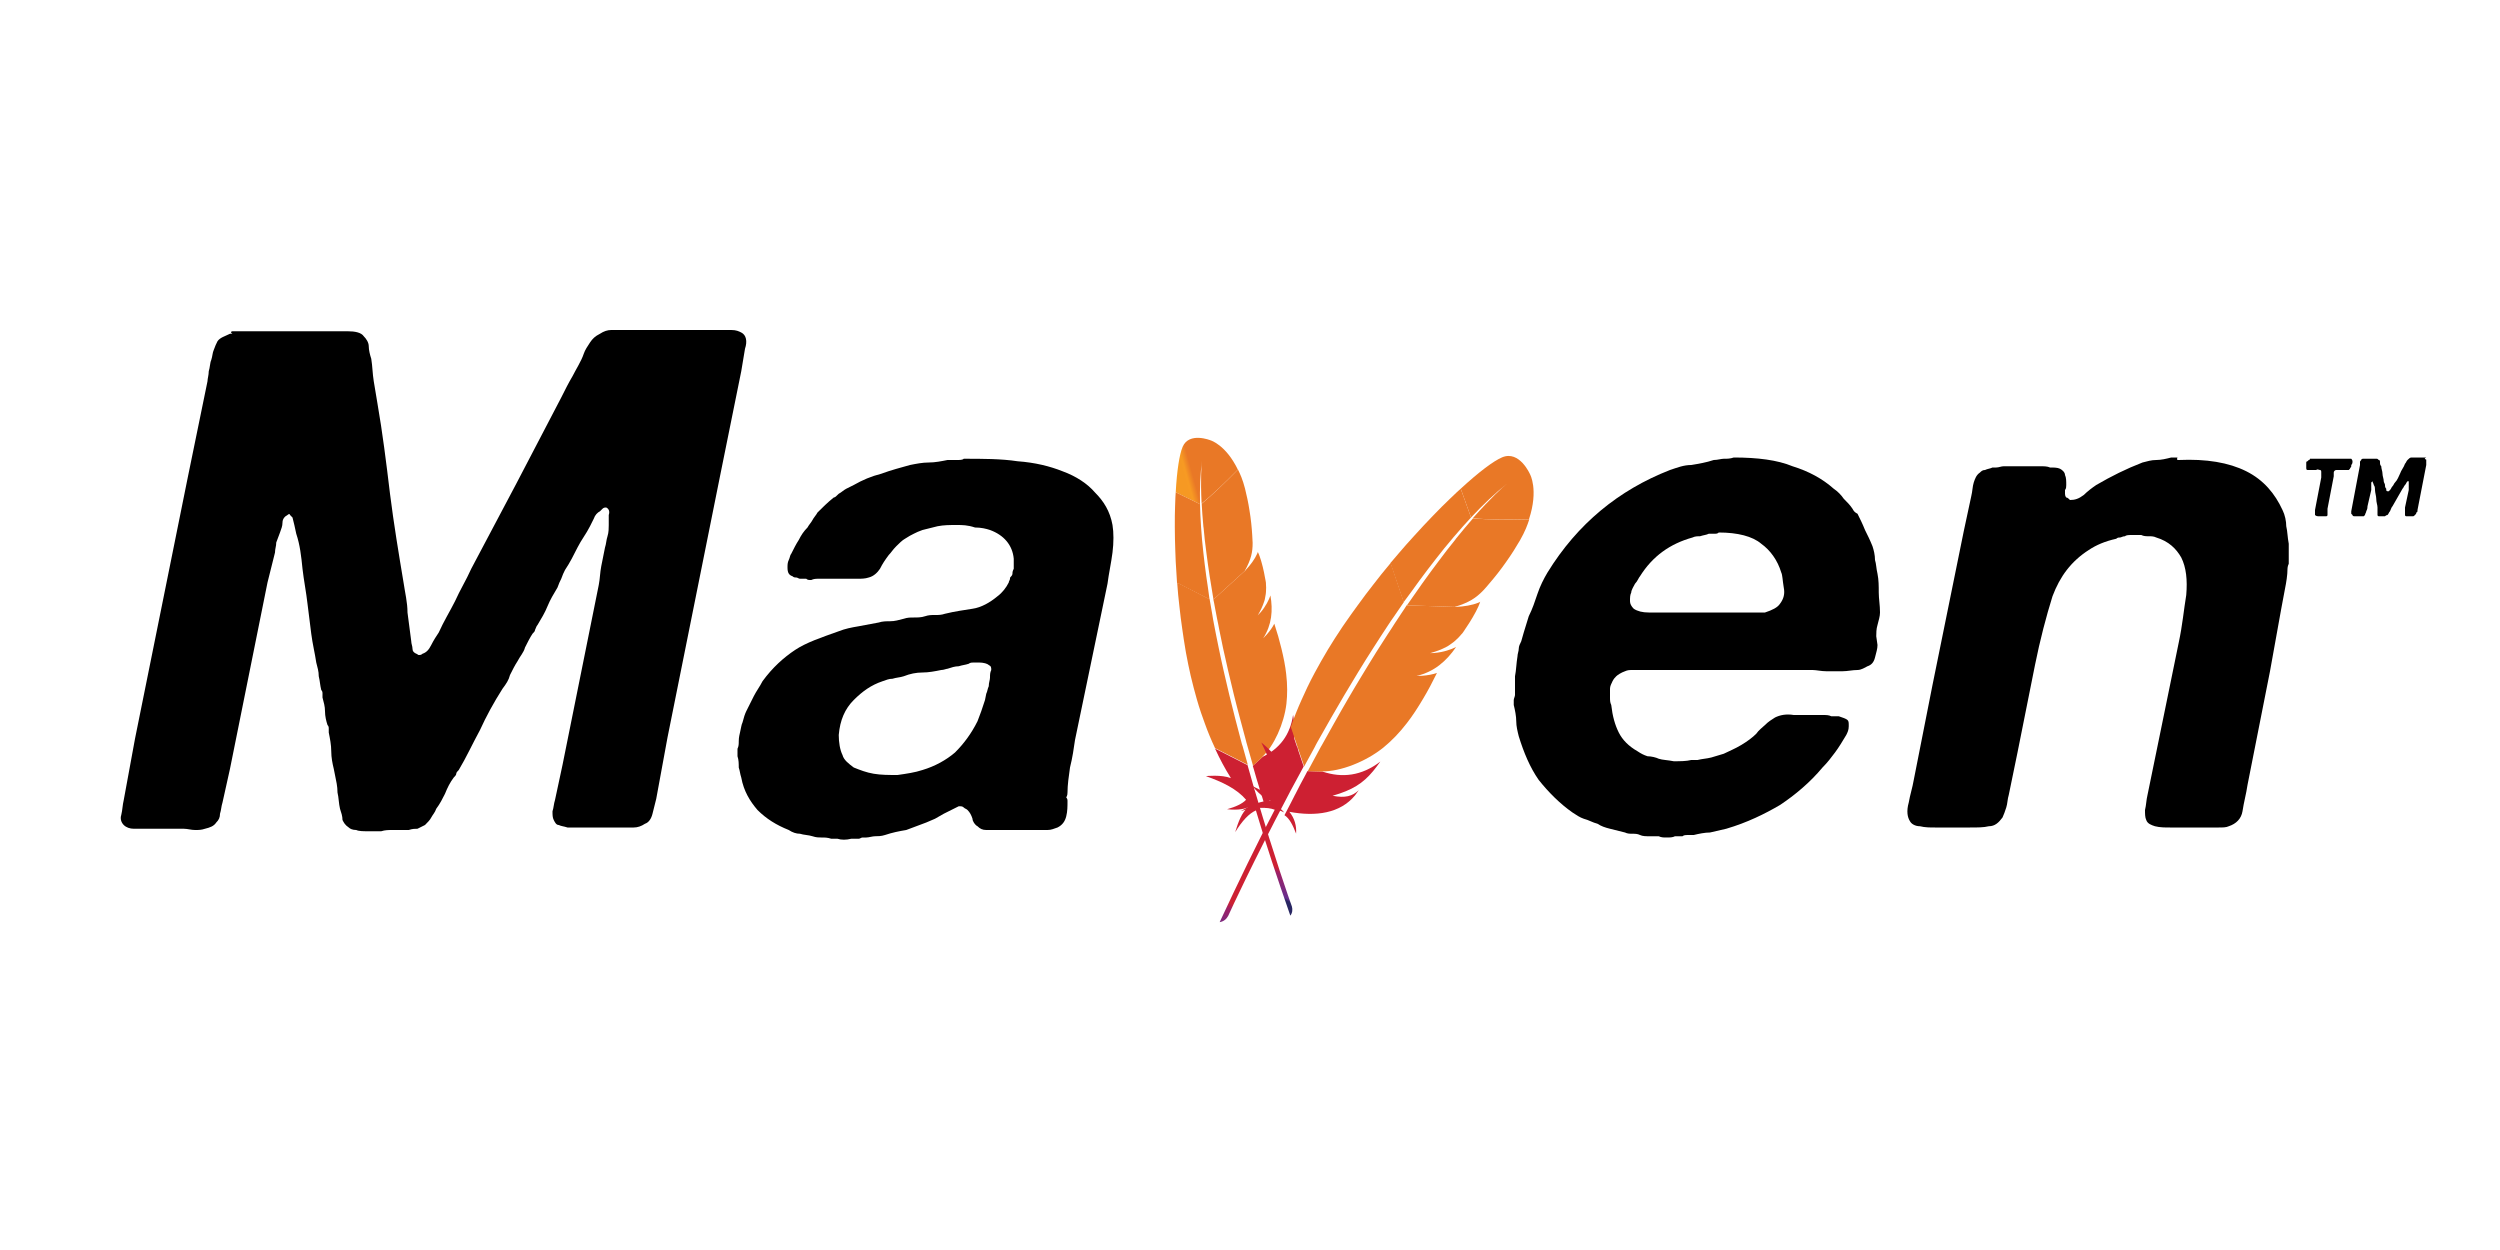 <?xml version="1.0" encoding="utf-8"?>
<!-- Generator: Adobe Illustrator 24.0.0, SVG Export Plug-In . SVG Version: 6.00 Build 0)  -->
<svg version="1.1" id="Layer_1" xmlns="http://www.w3.org/2000/svg" xmlns:xlink="http://www.w3.org/1999/xlink" x="0px" y="0px"
	 viewBox="0 0 200 100" style="enable-background:new 0 0 200 100;" xml:space="preserve">
<style type="text/css">
	.st0{fill:url(#path7258_1_);}
	.st1{fill:none;}
	.st2{fill:#BE202E;}
	.st3{opacity:0.35;fill:#BE202E;enable-background:new    ;}
	.st4{fill:url(#path7286_1_);}
	.st5{fill:url(#path7298_1_);}
	.st6{fill:url(#path7310_1_);}
	.st7{fill:url(#path7322_1_);}
	.st8{fill:url(#path7334_1_);}
	.st9{fill:url(#path7346_1_);}
	.st10{fill:url(#path7362_1_);}
	.st11{fill:url(#path7378_1_);}
	.st12{fill:url(#path7394_1_);}
	.st13{fill:url(#path4710_1_);}
	.st14{fill:url(#path4737_1_);}
	.st15{fill:url(#path4748_1_);}
	.st16{fill:url(#path4759_1_);}
	.st17{fill:url(#path4770_1_);}
	.st18{fill:url(#path4781_1_);}
	.st19{fill:url(#path4792_1_);}
	.st20{fill:url(#path4807_1_);}
	.st21{fill:url(#path4822_1_);}
	.st22{fill:url(#path4837_1_);}
</style>
<g>
	<g id="g8927">
		<g id="g7248" transform="matrix(0.096,-0.07,0.07,0.096,132.737,36.368)">
			
				<linearGradient id="path7258_1_" gradientUnits="userSpaceOnUse" x1="-70186.641" y1="-57387.258" x2="-70144.375" y2="-57436.676" gradientTransform="matrix(0.104 -5.699813e-02 -5.699813e-02 -0.104 3758.124 -10138.467)">
				<stop  offset="0" style="stop-color:#F69923"/>
				<stop  offset="0.312" style="stop-color:#F79A23"/>
				<stop  offset="0.838" style="stop-color:#E97826"/>
			</linearGradient>
			<path id="path7258" class="st0" d="M-256.2-193.3c-4.7,2.8-12.5,10.6-21.8,22l8.5,16.1c6-8.6,12.1-16.3,18.3-22.9
				c0.4-0.5,0.7-0.8,0.7-0.8c-0.2,0.3-0.5,0.5-0.7,0.8c-2,2.2-8,9.2-17.2,23.2c8.8-0.4,22.2-2.2,33.2-4.1
				c3.3-18.3-3.2-26.7-3.2-26.7S-246.6-199-256.2-193.3z"/>
			<path id="path7260" class="st1" d="M-270.8-101.2c0.1,0,0.1,0,0.2-0.1l-1.2,0.1c-0.1,0.1-0.2,0.1-0.2,0.1
				C-271.6-101.1-271.2-101.1-270.8-101.2z"/>
			<path id="path7262" class="st1" d="M-279.5-72.3c-0.7,0.2-1.4,0.3-2.1,0.4C-280.9-72-280.2-72.1-279.5-72.3z"/>
			<path id="path7264" class="st1" d="M-338.8-7.4c0.1-0.2,0.2-0.5,0.3-0.7c1.9-5,3.7-9.8,5.6-14.5c2.1-5.3,4.1-10.4,6.1-15.4
				c2.1-5.2,4.2-10.3,6.3-15.1c2.2-5.1,4.3-10.1,6.4-14.8c1.7-3.9,3.4-7.6,5.1-11.2c0.6-1.2,1.1-2.4,1.7-3.6
				c1.1-2.3,2.2-4.6,3.2-6.9c1-2.1,2-4.1,2.9-6.1c0.3-0.7,0.7-1.3,0.9-2c0.1-0.1,0.1-0.2,0.2-0.3l-1.1,0.1l-0.8-1.6
				c-0.1,0.2-0.2,0.3-0.2,0.5c-1.5,3-3,6-4.5,9.1c-0.8,1.7-1.7,3.5-2.6,5.3c-2.3,4.9-4.6,9.8-6.9,14.9c-2.3,5-4.5,10.1-6.7,15.1
				c-2.2,5-4.2,9.9-6.3,14.9c-2.1,5-4.1,9.9-6,14.8c-2.1,5.1-4.1,10.2-6,15.3c-0.4,1.1-0.9,2.3-1.3,3.4c-1.6,4.1-3.1,8-4.5,12
				l1.3,2.6l1.2-0.1c0.1-0.1,0.1-0.2,0.1-0.3C-342.6,2.6-340.7-2.5-338.8-7.4z"/>
			<path id="path7266" class="st1" d="M-282.2-71.9L-282.2-71.9L-282.2-71.9L-282.2-71.9z"/>
			<path id="path7268" class="st2" d="M-285-57.7c-1.1,0.2-2.2,0.4-3.4,0.6l0,0c0.6-0.1,1.2-0.2,1.7-0.3
				C-286.1-57.5-285.5-57.6-285-57.7z"/>
			<path id="path7270" class="st3" d="M-285-57.7c-1.1,0.2-2.2,0.4-3.4,0.6l0,0c0.6-0.1,1.2-0.2,1.7-0.3
				C-286.1-57.5-285.5-57.6-285-57.7z"/>
			<path id="path7272" class="st2" d="M-282.1-71.9L-282.1-71.9C-282.2-71.9-282.2-71.9-282.1-71.9c0.2,0,0.3-0.1,0.5-0.1
				c0.7-0.1,1.5-0.2,2.1-0.4C-280.3-72.1-281.2-72-282.1-71.9L-282.1-71.9L-282.1-71.9z"/>
			<path id="path7274" class="st3" d="M-282.1-71.9L-282.1-71.9C-282.2-71.9-282.2-71.9-282.1-71.9c0.2,0,0.3-0.1,0.5-0.1
				c0.7-0.1,1.5-0.2,2.1-0.4C-280.3-72.1-281.2-72-282.1-71.9L-282.1-71.9L-282.1-71.9z"/>
			
				<linearGradient id="path7286_1_" gradientUnits="userSpaceOnUse" x1="-72340.375" y1="-58909.57" x2="-72038.875" y2="-58909.57" gradientTransform="matrix(0.104 -5.699813e-02 -5.699813e-02 -0.104 3758.124 -10138.467)">
				<stop  offset="0.323" style="stop-color:#9E2064"/>
				<stop  offset="0.63" style="stop-color:#C92037"/>
				<stop  offset="0.751" style="stop-color:#CD2335"/>
				<stop  offset="1" style="stop-color:#E97826"/>
			</linearGradient>
			<path id="path7286" class="st4" d="M-294.7-113.5c2.6-4.9,5.3-9.6,7.9-14.2c2.7-4.8,5.5-9.4,8.4-14c0.2-0.3,0.3-0.6,0.5-0.8
				c2.8-4.4,5.6-8.7,8.4-12.7l-8.5-16.1c-0.6,0.8-1.3,1.6-2,2.4c-2.5,3.1-5,6.4-7.7,9.9c-3,4-6,8.2-9.1,12.6
				c-2.8,4.1-5.8,8.4-8.7,12.8c-2.5,3.8-4.9,7.7-7.4,11.6c-0.1,0.2-0.2,0.3-0.3,0.4l11.1,22C-299.5-104.3-297.1-108.9-294.7-113.5z"
				/>
			
				<linearGradient id="path7298_1_" gradientUnits="userSpaceOnUse" x1="-71941.82" y1="-58933.957" x2="-71762.156" y2="-58933.957" gradientTransform="matrix(0.104 -5.699813e-02 -5.699813e-02 -0.104 3758.124 -10138.467)">
				<stop  offset="0" style="stop-color:#282662"/>
				<stop  offset="9.548389e-02" style="stop-color:#662E8D"/>
				<stop  offset="0.788" style="stop-color:#9F2064"/>
				<stop  offset="0.949" style="stop-color:#CD2032"/>
			</linearGradient>
			<path id="path7298" class="st5" d="M-345.4,10.4c-1.5,4-3,8.2-4.4,12.4c0,0.1-0.1,0.1-0.1,0.2c-0.2,0.6-0.4,1.2-0.6,1.8
				c-1,2.8-1.8,5.4-3.9,11.2c3.3,1.5,5.9,5.4,8.4,9.9c-0.3-4.6-2.2-9-5.8-12.3c16.1,0.7,30.1-3.4,37.3-15.2c0.6-1.1,1.2-2.2,1.8-3.4
				c-3.3,4.1-7.3,5.9-15,5.5h-0.1h0.1c11.2-5,16.9-9.9,21.8-17.9c1.2-1.9,2.3-4,3.5-6.3c-9.8,10.1-21.2,13-33.2,10.8l-9,1
				C-344.9,8.9-345.1,9.6-345.4,10.4z"/>
			
				<linearGradient id="path7310_1_" gradientUnits="userSpaceOnUse" x1="-72239.164" y1="-58806.16" x2="-71937.664" y2="-58806.16" gradientTransform="matrix(0.104 -5.699813e-02 -5.699813e-02 -0.104 3758.124 -10138.467)">
				<stop  offset="0.323" style="stop-color:#9E2064"/>
				<stop  offset="0.63" style="stop-color:#C92037"/>
				<stop  offset="0.751" style="stop-color:#CD2335"/>
				<stop  offset="1" style="stop-color:#E97826"/>
			</linearGradient>
			<path id="path7310" class="st6" d="M-341.2-9.8c2-5,4-10.1,6-15.3c2-4.9,4-9.8,6-14.8c2.1-5,4.2-9.9,6.3-14.9
				c2.2-5.1,4.4-10.1,6.7-15.1c2.2-5,4.6-9.9,6.9-14.9c0.8-1.8,1.7-3.5,2.6-5.3c1.5-3,3-6,4.5-9.1c0.1-0.2,0.2-0.3,0.2-0.5l-11-21.9
				c-0.2,0.3-0.3,0.6-0.6,0.9c-2.6,4.2-5.2,8.5-7.7,13c-2.6,4.5-5.1,9-7.5,13.6c-2.1,3.9-4.1,7.8-6.1,11.8c-0.4,0.8-0.8,1.6-1.2,2.4
				c-2.4,5-4.6,9.8-6.6,14.5c-2.2,5.3-4.2,10.3-5.9,15c-1.1,3.1-2.2,6.1-3.1,9.1c-0.8,2.5-1.5,5-2.2,7.4c-1.7,5.8-3.1,11.6-4.2,17.4
				l11.2,22.1c1.5-4,3-7.9,4.5-12C-342.1-7.5-341.7-8.6-341.2-9.8z"/>
			
				<linearGradient id="path7322_1_" gradientUnits="userSpaceOnUse" x1="-72069.094" y1="-58724.539" x2="-71910.641" y2="-58724.539" gradientTransform="matrix(0.104 -5.699813e-02 -5.699813e-02 -0.104 3758.124 -10138.467)">
				<stop  offset="0" style="stop-color:#282662"/>
				<stop  offset="9.548389e-02" style="stop-color:#662E8D"/>
				<stop  offset="0.788" style="stop-color:#9F2064"/>
				<stop  offset="0.949" style="stop-color:#CD2032"/>
			</linearGradient>
			<path id="path7322" class="st7" d="M-358.4-15.7c-1.4,7-2.4,14.1-2.9,21.1c0,0.2-0.1,0.5-0.1,0.7c-3.5-5.6-12.8-11.1-12.8-11
				c6.7,9.7,11.8,19.3,12.5,28.8c-3.6,0.7-8.5-0.3-14.1-2.4c5.9,5.4,10.3,6.9,12.1,7.3c-5.4,0.3-11.1,4.1-16.8,8.4
				c8.3-3.4,15.1-4.7,19.9-3.6c-7.7,21.6-15.3,45.5-23,70.9c2.3-0.7,3.7-2.3,4.5-4.4c1.3-4.6,10.4-34.7,24.6-74.4
				c0.4-1.1,0.8-2.2,1.2-3.4c0.1-0.3,0.2-0.6,0.3-0.9c1.5-4.1,3.1-8.4,4.7-12.7c0.4-1,0.7-2,1.1-3V5.6l-11.2-22.1
				C-358.3-16.2-358.4-15.9-358.4-15.7z"/>
			
				<linearGradient id="path7334_1_" gradientUnits="userSpaceOnUse" x1="-72083.508" y1="-59018.246" x2="-71782.008" y2="-59018.246" gradientTransform="matrix(0.104 -5.699813e-02 -5.699813e-02 -0.104 3758.124 -10138.467)">
				<stop  offset="0.323" style="stop-color:#9E2064"/>
				<stop  offset="0.63" style="stop-color:#C92037"/>
				<stop  offset="0.751" style="stop-color:#CD2335"/>
				<stop  offset="1" style="stop-color:#E97826"/>
			</linearGradient>
			<path id="path7334" class="st8" d="M-300.2-97.7c-0.3,0.7-0.6,1.3-0.9,2c-0.9,2-2,4-2.9,6.1c-1.1,2.2-2.1,4.5-3.2,6.9
				c-0.6,1.2-1.1,2.3-1.7,3.6c-1.7,3.6-3.4,7.4-5.1,11.2c-2.1,4.7-4.2,9.7-6.4,14.8c-2.1,4.9-4.2,9.9-6.3,15.1
				c-2,5-4.1,10.1-6.1,15.4c-1.8,4.7-3.7,9.6-5.6,14.5c-0.1,0.2-0.2,0.5-0.3,0.7c-1.8,4.9-3.7,10-5.6,15.2c-0.1,0.1-0.1,0.2-0.1,0.3
				l9-1c-0.2-0.1-0.3-0.1-0.6-0.1c10.8-1.3,25.1-9.4,34.3-19.3c4.2-4.6,8.1-9.9,11.7-16.3c2.7-4.7,5.1-9.9,7.5-15.7
				c2.1-5,4.1-10.5,6-16.4c-2.5,1.3-5.3,2.2-8.4,2.9c-0.6,0.1-1.1,0.2-1.7,0.3s-1.1,0.2-1.7,0.3l0,0l0,0l0,0
				c10.1-3.9,16.4-11.3,20.9-20.4c-2.6,1.8-6.9,4.1-12.1,5.3c-0.7,0.2-1.4,0.3-2.1,0.4c-0.2,0-0.3,0.1-0.6,0.1l0,0l0,0l0,0l0,0l0,0
				c3.5-1.5,6.4-3.1,9-5c0.6-0.4,1.1-0.8,1.6-1.3c0.8-0.7,1.5-1.4,2.2-2.1c0.4-0.5,0.9-0.9,1.3-1.5c1-1.2,2-2.5,2.8-3.9
				c0.3-0.4,0.6-0.8,0.8-1.3c0.3-0.7,0.7-1.3,0.9-1.9c1.4-2.8,2.5-5.3,3.4-7.5c0.4-1.1,0.8-2.1,1.2-3.1c0.1-0.4,0.3-0.7,0.4-1.1
				c0.3-1.1,0.7-2,0.9-2.8c0.3-1.2,0.6-2.2,0.7-3l0,0l0,0c-0.3,0.3-0.7,0.6-1.2,0.8c-3,1.8-8.2,3.5-12.4,4.2l8.3-0.9l-8.3,0.9
				c-0.1,0-0.1,0-0.2,0.1c-0.4,0.1-0.8,0.1-1.3,0.2c0.1-0.1,0.2-0.1,0.2-0.1l-28.3,3.1C-300.1-97.9-300.2-97.8-300.2-97.7z"/>
			
				<linearGradient id="path7346_1_" gradientUnits="userSpaceOnUse" x1="-72218.18" y1="-59101.27" x2="-71916.68" y2="-59101.27" gradientTransform="matrix(0.104 -5.699813e-02 -5.699813e-02 -0.104 3758.124 -10138.467)">
				<stop  offset="0.323" style="stop-color:#9E2064"/>
				<stop  offset="0.63" style="stop-color:#C92037"/>
				<stop  offset="0.751" style="stop-color:#CD2335"/>
				<stop  offset="1" style="stop-color:#E97826"/>
			</linearGradient>
			<path id="path7346" class="st9" d="M-268.4-154.8c-2.5,3.9-5.3,8.3-8.2,13.2c-0.2,0.3-0.3,0.5-0.4,0.8c-2.6,4.3-5.3,9-8.1,14.2
				c-2.5,4.5-5,9.2-7.7,14.4c-2.3,4.5-4.7,9.2-7.2,14.2l28.3-3.1c8.2-3.8,11.9-7.2,15.5-12.2c0.9-1.3,1.9-2.8,2.8-4.3
				c2.9-4.5,5.8-9.5,8.3-14.5c2.5-4.8,4.6-9.6,6.3-13.8c1.1-2.7,1.9-5.3,2.5-7.5c0.5-2,0.9-3.8,1.2-5.6
				C-246.1-157.1-259.6-155.3-268.4-154.8z"/>
			<path id="path7348" class="st2" d="M-286.6-57.4c-0.6,0.1-1.1,0.2-1.7,0.3l0,0C-287.8-57.2-287.3-57.3-286.6-57.4z"/>
			<path id="path7350" class="st3" d="M-286.6-57.4c-0.6,0.1-1.1,0.2-1.7,0.3l0,0C-287.8-57.2-287.3-57.3-286.6-57.4z"/>
			
				<linearGradient id="path7362_1_" gradientUnits="userSpaceOnUse" x1="-72036.883" y1="-59081.766" x2="-71735.383" y2="-59081.766" gradientTransform="matrix(0.104 -5.699813e-02 -5.699813e-02 -0.104 3758.124 -10138.467)">
				<stop  offset="0.323" style="stop-color:#9E2064"/>
				<stop  offset="0.63" style="stop-color:#C92037"/>
				<stop  offset="0.751" style="stop-color:#CD2335"/>
				<stop  offset="1" style="stop-color:#E97826"/>
			</linearGradient>
			<path id="path7362" class="st10" d="M-286.6-57.4c-0.6,0.1-1.1,0.2-1.7,0.3l0,0C-287.8-57.2-287.3-57.3-286.6-57.4z"/>
			<path id="path7364" class="st2" d="M-282.2-71.9c0.2,0,0.3-0.1,0.6-0.1C-281.8-71.9-281.9-71.9-282.2-71.9L-282.2-71.9z"/>
			<path id="path7366" class="st3" d="M-282.2-71.9c0.2,0,0.3-0.1,0.6-0.1C-281.8-71.9-281.9-71.9-282.2-71.9L-282.2-71.9z"/>
			
				<linearGradient id="path7378_1_" gradientUnits="userSpaceOnUse" x1="-72042.359" y1="-59074.309" x2="-71740.859" y2="-59074.309" gradientTransform="matrix(0.104 -5.699813e-02 -5.699813e-02 -0.104 3758.124 -10138.467)">
				<stop  offset="0.323" style="stop-color:#9E2064"/>
				<stop  offset="0.63" style="stop-color:#C92037"/>
				<stop  offset="0.751" style="stop-color:#CD2335"/>
				<stop  offset="1" style="stop-color:#E97826"/>
			</linearGradient>
			<path id="path7378" class="st11" d="M-282.2-71.9c0.2,0,0.3-0.1,0.6-0.1C-281.8-71.9-281.9-71.9-282.2-71.9L-282.2-71.9z"/>
			<path id="path7380" class="st2" d="M-282.1-71.9L-282.1-71.9L-282.1-71.9L-282.1-71.9L-282.1-71.9L-282.1-71.9z"/>
			<path id="path7382" class="st3" d="M-282.1-71.9L-282.1-71.9L-282.1-71.9L-282.1-71.9L-282.1-71.9L-282.1-71.9z"/>
			
				<linearGradient id="path7394_1_" gradientUnits="userSpaceOnUse" x1="-70665.75" y1="-58061.953" x2="-70665.75" y2="-58061.953" gradientTransform="matrix(0.104 -5.699813e-02 -5.699813e-02 -0.104 3758.124 -10138.467)">
				<stop  offset="0.323" style="stop-color:#9E2064"/>
				<stop  offset="0.63" style="stop-color:#C92037"/>
				<stop  offset="0.751" style="stop-color:#CD2335"/>
				<stop  offset="1" style="stop-color:#E97826"/>
			</linearGradient>
			<path id="path7394" class="st12" d="M-282.1-71.9L-282.1-71.9L-282.1-71.9L-282.1-71.9L-282.1-71.9L-282.1-71.9z"/>
		</g>
		<g id="text5492">
			<path id="path4317" d="M18.6,26.5H26c0.6,0,1.2,0,1.8,0c0.6,0,1.1,0.1,1.3,0.4c0.2,0.2,0.4,0.5,0.4,0.8c0,0.3,0.1,0.7,0.2,1
				c0.1,0.6,0.1,1.2,0.2,1.8c0.1,0.6,0.2,1.2,0.3,1.8c0.4,2.3,0.7,4.7,1,7.2c0.3,2.4,0.7,4.8,1.1,7.2c0.1,0.7,0.3,1.5,0.3,2.3
				c0.1,0.8,0.2,1.5,0.3,2.3c0,0.2,0.1,0.4,0.1,0.6c0,0.2,0.1,0.3,0.3,0.4c0.1,0,0.1,0.1,0.2,0.1c0.1,0,0.2,0,0.3-0.1
				c0.3-0.1,0.5-0.3,0.7-0.7c0.2-0.4,0.4-0.7,0.6-1c0.4-0.9,0.9-1.7,1.3-2.5c0.4-0.9,0.9-1.7,1.3-2.6c1.2-2.3,2.4-4.5,3.6-6.8
				c1.2-2.3,2.4-4.6,3.6-6.9c0.3-0.6,0.6-1.2,0.9-1.7c0.3-0.6,0.7-1.2,0.9-1.8c0.1-0.3,0.3-0.6,0.5-0.9s0.4-0.5,0.8-0.7
				c0.3-0.2,0.6-0.3,0.9-0.3c0.4,0,0.7,0,1.1,0h3.6h3.9c0.3,0,0.7,0,1,0c0.4,0,0.6,0.1,0.8,0.2c0.4,0.2,0.5,0.7,0.3,1.3
				c-0.1,0.6-0.2,1.2-0.3,1.8l-1.7,8.4L53.4,59l-0.9,4.9c-0.1,0.4-0.2,0.8-0.3,1.2c-0.1,0.4-0.3,0.7-0.6,0.8
				c-0.3,0.2-0.6,0.3-0.9,0.3c-0.3,0-0.7,0-1.1,0h-2.7h-1.5c-0.3-0.1-0.5-0.1-0.7-0.2c-0.2,0-0.3-0.2-0.4-0.4
				c-0.1-0.2-0.1-0.4-0.1-0.7c0.1-0.3,0.1-0.6,0.2-0.9l0.6-2.8l2.9-14.4c0.1-0.5,0.1-1,0.2-1.5c0.1-0.5,0.2-1,0.3-1.5
				c0.1-0.3,0.1-0.6,0.2-0.9c0.1-0.3,0.1-0.7,0.1-0.9c0-0.3,0-0.5,0-0.8c0.1-0.3,0-0.5-0.2-0.6c-0.1,0-0.2,0-0.3,0.1
				c-0.1,0.1-0.1,0.1-0.2,0.2c-0.2,0.1-0.4,0.3-0.5,0.6c-0.1,0.2-0.2,0.4-0.3,0.6c-0.3,0.6-0.7,1.1-1,1.7c-0.3,0.6-0.6,1.2-1,1.8
				c-0.1,0.2-0.2,0.4-0.3,0.7c-0.1,0.2-0.2,0.4-0.3,0.7c-0.3,0.5-0.6,1-0.8,1.5c-0.2,0.5-0.5,1-0.8,1.5c-0.1,0.1-0.1,0.2-0.2,0.4
				c0,0.1-0.1,0.2-0.2,0.3c-0.2,0.3-0.4,0.7-0.6,1.1c-0.1,0.4-0.4,0.7-0.6,1.1c-0.2,0.3-0.4,0.7-0.6,1.1c-0.1,0.4-0.3,0.7-0.6,1.1
				c-0.7,1.1-1.3,2.2-1.8,3.3c-0.6,1.1-1.1,2.2-1.7,3.2c-0.1,0.1-0.2,0.2-0.2,0.3c0,0.1-0.1,0.2-0.2,0.3c-0.3,0.4-0.5,0.8-0.7,1.3
				c-0.2,0.4-0.4,0.8-0.7,1.2c-0.1,0.3-0.3,0.5-0.4,0.7c-0.1,0.2-0.3,0.4-0.5,0.6c-0.2,0.1-0.4,0.2-0.6,0.3c-0.2,0-0.4,0-0.7,0.1
				h-1.3c-0.3,0-0.6,0-0.9,0.1c-0.3,0-0.7,0-1.1,0c-0.3,0-0.7,0-0.9-0.1c-0.3,0-0.5-0.1-0.6-0.2c-0.3-0.2-0.4-0.4-0.5-0.6
				c0-0.3-0.1-0.6-0.2-0.9c-0.1-0.4-0.1-0.9-0.2-1.3c0-0.5-0.1-0.9-0.2-1.4l-0.1-0.5c-0.1-0.4-0.2-0.9-0.2-1.4c0-0.5-0.1-1-0.2-1.5
				c0-0.1,0-0.2,0-0.3c0-0.1,0-0.2-0.1-0.3c-0.1-0.3-0.2-0.7-0.2-1.1c0-0.4-0.1-0.7-0.2-1.1c0-0.1,0-0.2,0-0.3s0-0.2-0.1-0.3
				c-0.1-0.4-0.1-0.7-0.2-1.1c0-0.4-0.1-0.7-0.2-1.1c-0.1-0.7-0.3-1.5-0.4-2.3c-0.1-0.8-0.2-1.6-0.3-2.4c-0.1-0.9-0.3-1.9-0.4-2.8
				c-0.1-1-0.2-1.9-0.5-2.8c-0.1-0.5-0.2-0.9-0.3-1.3c-0.1-0.1-0.1-0.1-0.2-0.2c0-0.1-0.1-0.1-0.2,0c-0.2,0.1-0.4,0.3-0.4,0.6
				c0,0.3-0.1,0.5-0.2,0.8c-0.1,0.3-0.2,0.5-0.3,0.8c0,0.3-0.1,0.5-0.1,0.8c-0.1,0.4-0.2,0.8-0.3,1.2c-0.1,0.4-0.2,0.8-0.3,1.2
				l-3,14.9l-0.6,2.7c-0.1,0.3-0.1,0.6-0.2,0.9c0,0.3-0.1,0.5-0.3,0.7c-0.2,0.3-0.5,0.4-0.9,0.5c-0.3,0.1-0.5,0.1-0.8,0.1
				c-0.3,0-0.6-0.1-0.9-0.1h-2.9c-0.4,0-0.8,0-1.1,0c-0.3,0-0.6-0.1-0.8-0.3c-0.2-0.2-0.3-0.5-0.2-0.8c0.1-0.4,0.1-0.8,0.2-1.2
				l0.9-4.9l4.2-20.8l1.6-7.8c0-0.2,0.1-0.5,0.1-0.8c0.1-0.3,0.1-0.7,0.2-0.9c0.1-0.3,0.1-0.6,0.2-0.8c0.1-0.3,0.2-0.5,0.3-0.7
				c0.2-0.3,0.6-0.4,1-0.6c0.1,0,0.2,0,0.2,0C18.4,26.6,18.5,26.5,18.6,26.5L18.6,26.5z"/>
			<path id="path4319" d="M85.4,64.1c0,0.4,0,0.8-0.1,1.2S85,66,84.6,66.2c-0.3,0.1-0.5,0.2-0.8,0.2s-0.6,0-0.9,0h-3
				c-0.3,0-0.7,0-1,0c-0.3,0-0.5-0.1-0.7-0.3c-0.2-0.1-0.4-0.4-0.4-0.6c-0.1-0.3-0.2-0.5-0.4-0.7c-0.1-0.1-0.2-0.1-0.3-0.2
				c-0.1-0.1-0.2-0.1-0.4-0.1c-0.2,0.1-0.4,0.2-0.6,0.3c-0.2,0.1-0.4,0.2-0.6,0.3c-0.2,0.1-0.5,0.3-0.7,0.4
				c-0.2,0.1-0.5,0.2-0.7,0.3c-0.5,0.2-1.1,0.4-1.6,0.6c-0.6,0.1-1.1,0.2-1.7,0.4c-0.3,0.1-0.6,0.1-0.8,0.1c-0.2,0-0.5,0.1-0.7,0.1
				c-0.1,0-0.2,0-0.3,0c-0.1,0-0.2,0.1-0.3,0.1h-0.6c-0.4,0.1-0.8,0.1-1.1,0h-0.5c-0.3-0.1-0.5-0.1-0.8-0.1c-0.2,0-0.4,0-0.7-0.1
				c-0.3-0.1-0.7-0.1-1-0.2c-0.3,0-0.6-0.1-0.9-0.3c-1-0.4-1.8-0.9-2.5-1.6c-0.6-0.7-1.1-1.5-1.3-2.6c-0.1-0.3-0.1-0.5-0.2-0.8
				c0-0.3,0-0.6-0.1-0.9c0-0.2,0-0.4,0-0.6c0.1-0.2,0.1-0.4,0.1-0.6c0-0.1,0-0.3,0.1-0.7c0.1-0.4,0.1-0.6,0.2-0.8
				c0.1-0.4,0.2-0.7,0.3-0.9c0.2-0.4,0.4-0.8,0.6-1.2c0.2-0.4,0.5-0.8,0.7-1.2c0.8-1.1,1.7-1.9,2.6-2.5c0.9-0.6,2.1-1,3.5-1.5
				c0.5-0.2,1-0.3,1.6-0.4c0.5-0.1,1.1-0.2,1.6-0.3c0.3-0.1,0.6-0.1,0.9-0.1c0.4,0,0.7-0.1,1.1-0.2c0.3-0.1,0.5-0.1,0.8-0.1
				c0.3,0,0.6,0,0.9-0.1c0.3-0.1,0.5-0.1,0.8-0.1c0.3,0,0.5,0,0.8-0.1c0.8-0.2,1.6-0.3,2.2-0.4c0.7-0.1,1.4-0.5,2-1
				c0.4-0.3,0.7-0.7,0.9-1.1c0-0.1,0.1-0.2,0.1-0.3s0-0.1,0.1-0.2c0.1-0.1,0.1-0.2,0.1-0.3c0-0.1,0.1-0.3,0.1-0.3c0-0.1,0-0.3,0-0.4
				c0-0.1,0-0.3,0-0.4c-0.1-1.1-0.8-1.9-1.9-2.3c-0.3-0.1-0.7-0.2-1.2-0.2C77.4,42,77,42,76.5,42c-0.5,0-1,0-1.5,0.1
				c-0.4,0.1-0.8,0.2-1.2,0.3c-0.3,0.1-0.5,0.2-0.7,0.3c-0.2,0.1-0.4,0.2-0.7,0.4c-0.2,0.1-0.5,0.4-0.7,0.6
				c-0.3,0.3-0.4,0.5-0.6,0.7c-0.3,0.4-0.5,0.7-0.7,1.1c-0.2,0.3-0.5,0.6-0.9,0.7c-0.3,0.1-0.6,0.1-0.9,0.1s-0.7,0-1,0h-2.1
				c-0.2,0-0.4,0-0.6,0.1c-0.2,0-0.3,0-0.4-0.1h-0.5c-0.1,0-0.2-0.1-0.3-0.1c-0.1,0-0.2,0-0.3-0.1c-0.3-0.1-0.4-0.3-0.4-0.7
				c0-0.2,0-0.4,0.1-0.6c0.1-0.2,0.1-0.4,0.2-0.5c0.2-0.4,0.4-0.8,0.6-1.1c0.2-0.4,0.4-0.7,0.7-1c0.1-0.2,0.3-0.4,0.4-0.6
				c0.1-0.2,0.3-0.4,0.4-0.6c0.4-0.4,0.8-0.8,1.3-1.2c0.1,0,0.2-0.1,0.4-0.3c0.2-0.1,0.4-0.3,0.6-0.4c0.2-0.1,0.4-0.2,0.6-0.3
				c0.7-0.4,1.4-0.7,2.2-0.9c0.8-0.3,1.6-0.5,2.3-0.7c0.5-0.1,1-0.2,1.5-0.2s1-0.1,1.5-0.2c0.1,0,0.4,0,0.7,0c0.3,0,0.5,0,0.6-0.1
				c1.5,0,3,0,4.3,0.2c1.4,0.1,2.6,0.4,3.6,0.8c1.1,0.4,2,1,2.6,1.7c0.7,0.7,1.2,1.5,1.4,2.6c0.1,0.6,0.1,1.4,0,2.2
				c-0.1,0.8-0.3,1.7-0.4,2.5L86,59.2c-0.1,0.7-0.2,1.4-0.4,2.2c-0.1,0.7-0.2,1.4-0.2,2c0,0.1,0,0.2-0.1,0.4
				C85.4,63.9,85.4,64,85.4,64.1L85.4,64.1z M78.9,55.5c0.1-0.2,0.1-0.4,0.2-0.6c0-0.3,0.1-0.5,0.1-0.7c0-0.2,0-0.4,0.1-0.6
				c0-0.2,0-0.3-0.2-0.4c-0.1-0.1-0.4-0.2-0.8-0.2C78.1,53,78,53,77.9,53c-0.1,0-0.3,0-0.4,0.1c-0.3,0.1-0.5,0.1-0.8,0.2
				c-0.3,0-0.6,0.1-0.9,0.2c-0.1,0-0.3,0.1-0.5,0.1c-0.5,0.1-1,0.2-1.5,0.2c-0.5,0-1,0.1-1.5,0.3c-0.3,0.1-0.6,0.1-0.9,0.2
				c-0.3,0-0.5,0.1-0.8,0.2c-0.9,0.3-1.6,0.8-2.3,1.5c-0.7,0.7-1.1,1.6-1.2,2.8c0,0.6,0.1,1.2,0.3,1.6c0.1,0.4,0.5,0.7,0.9,1
				c0.5,0.2,1,0.4,1.6,0.5s1.2,0.1,1.9,0.1c0.7-0.1,1.4-0.2,2-0.4c1-0.3,1.9-0.8,2.6-1.4c0.7-0.7,1.3-1.5,1.8-2.5
				c0.1-0.3,0.2-0.5,0.3-0.8c0.1-0.3,0.2-0.6,0.3-0.9L78.9,55.5L78.9,55.5z"/>
			<path id="path4321" class="st1" d="M95.6,37.5h4.1c0.4,0,0.8,0,1.2,0.1c0.4,0,0.7,0.1,0.9,0.2c0.4,0.3,0.6,0.7,0.6,1.5
				c0,0.7,0.1,1.3,0.2,1.8c0.1,1.2,0.3,2.5,0.4,3.8c0.1,1.3,0.2,2.5,0.4,3.8c0.1,0.9,0.3,1.8,0.3,2.7c0.1,0.9,0.2,1.8,0.3,2.7
				c0,0.3,0.1,0.7,0.1,1.1c0.1,0.4,0.3,0.6,0.7,0.6c0.1-0.1,0.2-0.1,0.2-0.1c0,0,0.1-0.1,0.2-0.2c0.1-0.2,0.3-0.4,0.4-0.6
				c0.1-0.2,0.2-0.4,0.3-0.6c0.3-0.4,0.5-0.8,0.7-1.3c0.2-0.4,0.4-0.9,0.7-1.3c0.8-1.6,1.6-3.1,2.4-4.7c0.8-1.6,1.6-3.2,2.4-4.7
				c0.3-0.4,0.5-0.9,0.7-1.3c0.2-0.5,0.4-0.9,0.7-1.3c0.1-0.3,0.3-0.6,0.4-0.9c0.2-0.3,0.4-0.5,0.7-0.7c0.1-0.1,0.4-0.2,0.8-0.3
				c0.2-0.1,0.5-0.1,0.7-0.1c0.3,0,0.5,0,0.7,0h2.7c0.4,0,0.8,0,1.1,0.1c0.4,0,0.6,0.1,0.8,0.3c0.2,0.2,0.2,0.5,0.1,0.8
				c-0.1,0.3-0.2,0.6-0.3,0.8c-0.3,0.5-0.6,1.1-0.9,1.7c-0.3,0.6-0.6,1.1-0.9,1.6c-0.1,0.3-0.3,0.5-0.4,0.8
				c-0.1,0.2-0.2,0.4-0.3,0.7c-0.3,0.4-0.5,0.8-0.7,1.2c-0.2,0.4-0.4,0.8-0.7,1.2c0,0.1-0.1,0.2-0.2,0.4c0,0.1-0.1,0.2-0.2,0.3
				c-0.3,0.6-0.7,1.1-0.9,1.7c-0.3,0.6-0.6,1.1-0.9,1.7c-0.6,1.1-1.2,2.3-1.8,3.5c-0.6,1.2-1.2,2.3-1.9,3.4c-0.3,0.5-0.6,1-0.8,1.6
				c-0.2,0.5-0.5,1-0.8,1.5c-0.1,0.2-0.2,0.4-0.3,0.5c-0.1,0.1-0.2,0.3-0.3,0.4c-0.2,0.4-0.4,0.8-0.7,1.3c-0.2,0.4-0.4,0.8-0.7,1.2
				s-0.5,0.8-0.7,1.2c-0.2,0.3-0.5,0.6-0.9,0.7c-0.3,0.1-0.7,0.2-1,0.2c-0.3,0-0.7-0.1-1-0.1h-3.6c-0.4,0-0.8,0-1.2,0
				c-0.4,0-0.7-0.1-0.9-0.2c-0.2-0.2-0.4-0.4-0.4-0.7c0-0.3-0.1-0.6-0.1-0.9c-0.1-0.4-0.2-0.9-0.3-1.4c0-0.5-0.1-0.9-0.2-1.4
				c0-0.1-0.1-0.3-0.1-0.4c0-0.1,0-0.3-0.1-0.5c-0.1-0.4-0.2-0.9-0.2-1.4c0-0.5-0.1-1-0.2-1.5c0-0.2-0.1-0.4-0.1-0.5
				c0-0.2,0-0.4-0.1-0.6c-0.1-0.3-0.1-0.7-0.2-1c0-0.4-0.1-0.7-0.2-1.1c0-0.1-0.1-0.2-0.1-0.3c0-0.1,0-0.3,0-0.4
				c-0.1-0.3-0.1-0.7-0.2-1c0-0.3-0.1-0.7-0.2-1.1c-0.1-0.9-0.3-1.7-0.4-2.6c-0.1-0.9-0.2-1.8-0.3-2.7c-0.2-1-0.4-2-0.5-3
				c-0.1-1-0.2-2.1-0.4-3.1L94.1,39c0-0.1-0.1-0.2-0.1-0.4c0-0.2,0.1-0.4,0.2-0.5c0.1-0.3,0.4-0.4,0.9-0.6
				C95.4,37.6,95.5,37.5,95.6,37.5L95.6,37.5z"/>
			<path id="path4323" d="M150.2,51.6c0,0.3-0.1,0.6-0.2,1c-0.1,0.4-0.3,0.6-0.6,0.7c-0.2,0.1-0.5,0.3-0.8,0.3
				c-0.4,0-0.8,0.1-1.2,0.1c-0.4,0-0.8,0-1.3,0c-0.4,0-0.8-0.1-1.1-0.1h-13.6c-0.3,0-0.5,0-0.8,0c-0.2,0-0.4,0-0.6,0.1
				c-0.3,0.1-0.6,0.3-0.7,0.4c-0.1,0.1-0.2,0.2-0.3,0.4c-0.1,0.2-0.2,0.4-0.2,0.6c0,0.2,0,0.4,0,0.7c0,0.2,0,0.4,0.1,0.6
				c0.1,0.9,0.3,1.6,0.6,2.2c0.3,0.6,0.8,1.1,1.5,1.5c0.3,0.2,0.5,0.3,0.8,0.4c0.3,0,0.7,0.1,0.9,0.2c0.3,0.1,0.7,0.1,1.2,0.2
				c0.5,0,1,0,1.4-0.1h0.5c0.4-0.1,0.7-0.1,1.1-0.2c0.3-0.1,0.7-0.2,1-0.3c0.4-0.2,0.9-0.4,1.4-0.7s0.9-0.6,1.2-0.9
				c0.2-0.3,0.5-0.5,0.7-0.7c0.3-0.3,0.5-0.4,0.8-0.6c0.4-0.2,0.9-0.3,1.5-0.2c0.6,0,1.1,0,1.6,0c0.2,0,0.4,0,0.7,0
				c0.3,0,0.5,0,0.7,0.1h0.6c0.3,0.1,0.6,0.2,0.7,0.3c0.1,0.1,0.1,0.2,0.1,0.5c0,0.3-0.1,0.5-0.2,0.7c-0.3,0.5-0.6,1-0.9,1.4
				c-0.3,0.4-0.6,0.8-1,1.2c-1,1.2-2.2,2.2-3.4,3c-1.2,0.7-2.6,1.4-4.3,1.9c-0.4,0.1-0.9,0.2-1.3,0.3c-0.4,0-0.9,0.1-1.3,0.2
				c-0.1,0-0.3,0-0.5,0c-0.1,0-0.3,0-0.4,0.1h-0.6c-0.2,0.1-0.4,0.1-0.7,0.1c-0.2,0-0.4,0-0.6-0.1c-0.3,0-0.6,0-0.8,0
				c-0.2,0-0.5,0-0.7-0.1c-0.2-0.1-0.4-0.1-0.6-0.1c-0.2,0-0.4,0-0.6-0.1c-0.4-0.1-0.8-0.2-1.2-0.3c-0.4-0.1-0.7-0.2-1-0.4
				c-0.4-0.1-0.7-0.3-1.1-0.4c-0.3-0.1-0.6-0.3-0.9-0.5c-1-0.7-1.9-1.6-2.7-2.6c-0.7-1-1.2-2.2-1.6-3.5c-0.1-0.4-0.2-0.8-0.2-1.2
				c0-0.4-0.1-0.9-0.2-1.3c0-0.1,0-0.3,0-0.4c0-0.1,0.1-0.3,0.1-0.4c0-0.4,0-0.9,0-1.5c0.1-0.5,0.1-1,0.2-1.6c0-0.2,0.1-0.4,0.1-0.6
				c0-0.2,0.1-0.4,0.2-0.6l0.2-0.7l0.4-1.3c0.3-0.6,0.5-1.2,0.7-1.8c0.2-0.6,0.5-1.2,0.8-1.7c2.4-3.9,5.7-6.6,9.8-8.2
				c0.6-0.2,1.1-0.4,1.7-0.4c0.6-0.1,1.2-0.2,1.8-0.4c0.3,0,0.6-0.1,0.8-0.1c0.3,0,0.5,0,0.8-0.1c1.9,0,3.5,0.2,4.7,0.7
				c1.3,0.4,2.4,1,3.3,1.8c0.3,0.2,0.6,0.5,0.8,0.8c0.3,0.3,0.5,0.5,0.7,0.8c0.1,0.2,0.2,0.3,0.4,0.4c0.2,0.4,0.4,0.8,0.6,1.3
				c0.2,0.4,0.4,0.8,0.6,1.3c0.1,0.3,0.2,0.7,0.2,1.1c0.1,0.3,0.1,0.7,0.2,1.1c0.1,0.5,0.1,1,0.1,1.5c0,0.5,0.1,1,0.1,1.6
				c0,0.3-0.1,0.6-0.2,1c-0.1,0.3-0.1,0.7-0.1,0.9L150.2,51.6L150.2,51.6z M142.4,48.3c0.3-0.4,0.4-0.8,0.3-1.3
				c-0.1-0.6-0.1-1-0.2-1.2c-0.3-1-0.9-1.8-1.6-2.3c-0.7-0.6-1.9-0.9-3.4-0.9c-0.1,0.1-0.2,0.1-0.4,0.1c-0.1,0-0.3,0-0.4,0
				c-0.2,0.1-0.4,0.1-0.7,0.2c-0.2,0-0.4,0-0.6,0.1c-1.8,0.5-3.2,1.5-4.2,3.1c-0.1,0.1-0.2,0.4-0.4,0.6c-0.1,0.2-0.3,0.5-0.3,0.7
				c-0.1,0.2-0.1,0.4-0.1,0.7c0,0.2,0.1,0.4,0.3,0.6c0.3,0.2,0.7,0.3,1.2,0.3s1,0,1.5,0h6.2c0.5,0,1.1,0,1.6,0
				C141.8,48.8,142.2,48.6,142.4,48.3z"/>
			<path id="path4325" d="M174.3,36.8c2.2-0.1,4,0.2,5.4,0.9c1.4,0.7,2.3,1.8,2.9,3.1c0.2,0.4,0.3,0.9,0.3,1.3
				c0.1,0.4,0.1,0.9,0.2,1.4c0,0.3,0,0.6,0,0.8c0,0.3,0,0.5,0,0.8c-0.1,0.2-0.1,0.4-0.1,0.4c0,0.5-0.1,1.1-0.2,1.6s-0.2,1.1-0.3,1.6
				l-0.9,5l-1.8,9.1c-0.1,0.7-0.3,1.4-0.4,2.1c-0.1,0.6-0.5,1-1.1,1.2c-0.2,0.1-0.5,0.1-0.8,0.1c-0.3,0-0.6,0-0.9,0h-3
				c-0.4,0-0.8,0-1.2-0.1c-0.3-0.1-0.6-0.2-0.7-0.5c-0.1-0.2-0.1-0.5-0.1-0.8c0.1-0.4,0.1-0.8,0.2-1.2l0.8-3.9l1.7-8.3
				c0.3-1.4,0.4-2.6,0.6-3.8c0.1-1.2,0-2.2-0.4-3c-0.4-0.7-1-1.3-2-1.6c-0.2-0.1-0.4-0.1-0.6-0.1c-0.2,0-0.4,0-0.6-0.1
				c-0.2,0-0.4,0-0.7,0c-0.3,0-0.5,0-0.6,0.1c-0.2,0-0.3,0.1-0.4,0.1s-0.2,0-0.3,0.1c-0.9,0.2-1.6,0.5-2.2,0.9
				c-1.4,0.9-2.3,2.1-2.9,3.7c-0.5,1.6-1,3.5-1.4,5.5l-1.4,7l-0.7,3.4c-0.1,0.3-0.1,0.7-0.2,1c-0.1,0.3-0.2,0.6-0.3,0.8
				c-0.3,0.4-0.6,0.7-1.1,0.7c-0.4,0.1-0.9,0.1-1.5,0.1h-2.8c-0.4,0-0.8,0-1.2-0.1c-0.4,0-0.7-0.2-0.8-0.4c-0.2-0.3-0.3-0.8-0.1-1.5
				c0.1-0.6,0.3-1.2,0.4-1.8l1.5-7.6l2.5-12.3l0.6-2.8c0.1-0.4,0.1-0.8,0.2-1.1c0.1-0.3,0.2-0.6,0.5-0.8c0.1-0.1,0.2-0.2,0.4-0.2
				c0.2-0.1,0.4-0.1,0.6-0.2h0.3c0.2,0,0.4-0.1,0.6-0.1c0.2,0,0.4,0,0.6,0h2.3c0.3,0,0.6,0,0.8,0.1c0.3,0,0.6,0,0.8,0.1
				c0.2,0.1,0.4,0.3,0.4,0.5c0.1,0.2,0.1,0.5,0.1,0.8c0,0.1,0,0.3-0.1,0.4c0,0.1,0,0.2,0,0.3c0,0.2,0.1,0.3,0.1,0.3
				c0.1,0,0.2,0.1,0.3,0.2c0.4,0,0.7-0.1,1.1-0.4c0.3-0.3,0.7-0.6,1-0.8c1.2-0.7,2.4-1.3,3.7-1.8c0.4-0.1,0.7-0.2,1.1-0.2
				c0.4,0,0.8-0.1,1.2-0.2c0.1,0,0.3,0,0.5,0C174.1,36.8,174.2,36.8,174.3,36.8z"/>
		</g>
		<g id="text9112">
			<path id="path4328" d="M188.1,36.7c0,0,0.1,0.1,0.1,0.2c0,0.1,0,0.2-0.1,0.3l0,0.1c0,0.1-0.1,0.1-0.1,0.2c0,0-0.1,0.1-0.1,0.1
				c-0.1,0-0.2,0-0.3,0c-0.1,0-0.2,0-0.3,0h-0.2c0,0-0.1,0-0.1,0c0,0-0.1,0-0.1,0c-0.1,0-0.2,0.1-0.2,0.2c0,0,0,0.1,0,0.1
				c0,0.1,0,0.1,0,0.2l-0.5,2.6c0,0,0,0.1,0,0.1c0,0,0,0.1,0,0.1l0,0.1c0,0,0,0,0,0.1c0,0,0,0,0,0.1c0,0.1-0.1,0.1-0.1,0.1
				c0,0-0.1,0-0.1,0c0,0-0.1,0-0.2,0c-0.1,0-0.2,0-0.3,0c-0.1,0-0.2,0-0.3-0.1c0,0,0-0.1,0-0.2c0-0.1,0-0.1,0-0.2l0.5-2.6
				c0,0,0-0.1,0-0.1c0,0,0-0.1,0-0.1l0-0.2c0-0.1,0-0.2-0.1-0.2c-0.1,0-0.2-0.1-0.3,0c-0.1,0-0.2,0-0.3,0c0,0-0.1,0-0.1,0
				c0,0-0.1,0-0.1,0c0,0-0.1,0-0.1,0c0,0,0,0-0.1,0c-0.1,0-0.1-0.1-0.1-0.2c0-0.1,0-0.2,0-0.3c0,0,0-0.1,0-0.1c0,0,0-0.1,0.1-0.1
				c0,0,0.1-0.1,0.1-0.1c0,0,0.1,0,0.1-0.1c0,0,0,0,0,0c0,0,0,0,0.1,0h3c0.1,0,0.1,0,0.2,0C188,36.7,188.1,36.7,188.1,36.7
				L188.1,36.7z M194.1,36.8c0,0.1,0,0.1,0,0.2c0,0.1,0,0.1,0,0.2l-0.7,3.6c0,0.1,0,0.2-0.1,0.2c0,0.1,0,0.1-0.1,0.2
				c-0.1,0.1-0.1,0.1-0.2,0.1c-0.1,0-0.2,0-0.3,0c0,0-0.1,0-0.1,0c0,0-0.1,0-0.1,0c-0.1,0-0.1-0.1-0.1-0.1c0,0,0-0.1,0-0.2l0-0.2
				c0,0,0,0,0-0.1c0,0,0-0.1,0-0.1l0.3-1.4c0-0.1,0-0.2,0-0.3c0-0.1,0-0.2,0-0.2c0,0,0-0.1,0-0.1c0,0,0-0.1,0-0.1c0,0,0,0,0,0
				c0,0,0,0-0.1,0c-0.1,0.1-0.1,0.2-0.2,0.3s-0.1,0.2-0.2,0.3c-0.1,0.2-0.3,0.5-0.4,0.7c-0.1,0.2-0.3,0.5-0.4,0.7
				c-0.1,0.1-0.1,0.2-0.2,0.4c-0.1,0.1-0.1,0.2-0.2,0.3c0,0-0.1,0-0.2,0.1c-0.1,0-0.1,0-0.2,0h-0.2c0,0-0.1,0-0.1,0
				c0,0-0.1,0-0.1-0.1c0,0,0-0.1,0-0.1c0,0,0-0.1,0-0.1c0-0.1,0-0.1,0-0.2c0-0.1,0-0.1,0-0.2c0-0.2-0.1-0.4-0.1-0.7
				c0-0.2-0.1-0.5-0.1-0.7c0-0.1,0-0.3-0.1-0.4c0-0.1-0.1-0.2-0.1-0.3c0,0,0,0,0,0c0,0,0,0,0,0c0,0-0.1,0.1-0.1,0.1c0,0,0,0.1,0,0.1
				c0,0,0,0.1,0,0.1l0,0.2c0,0,0,0.1,0,0.1c0,0,0,0.1,0,0.1l-0.3,1.3c0,0.1,0,0.2-0.1,0.4c0,0.1-0.1,0.2-0.1,0.3c0,0,0,0-0.1,0.1
				c0,0,0,0-0.1,0c0,0-0.1,0-0.1,0c0,0-0.1,0-0.2,0c-0.1,0-0.2,0-0.3,0c-0.1,0-0.2,0-0.2-0.1c0,0-0.1-0.1-0.1-0.1c0-0.1,0-0.1,0-0.2
				l0.7-3.7c0-0.1,0-0.1,0-0.2c0-0.1,0-0.1,0.1-0.2c0-0.1,0.1-0.1,0.2-0.1c0,0,0,0,0,0c0,0,0,0,0.1,0h0.7c0.1,0,0.2,0,0.2,0
				c0.1,0,0.1,0,0.2,0.1c0.1,0,0.1,0.1,0.1,0.2c0,0.1,0,0.2,0.1,0.3c0,0.2,0.1,0.4,0.1,0.6c0,0.2,0.1,0.4,0.1,0.6
				c0,0.1,0.1,0.2,0.1,0.3c0,0.1,0,0.2,0.1,0.3c0,0,0,0.1,0,0.1c0,0,0,0.1,0.1,0.1c0,0,0.1,0,0.1,0c0,0,0.1-0.1,0.1-0.1
				c0.1-0.1,0.1-0.2,0.2-0.3c0.1-0.1,0.1-0.2,0.2-0.3c0.2-0.2,0.3-0.5,0.4-0.7c0.1-0.3,0.3-0.5,0.4-0.8c0.1-0.1,0.1-0.2,0.2-0.3
				c0.1-0.1,0.2-0.2,0.3-0.2c0.1,0,0.1,0,0.2,0c0.1,0,0.1,0,0.2,0h0.5c0,0,0.1,0,0.1,0c0,0,0.1,0,0.1,0h0.1
				C193.9,36.7,194,36.7,194.1,36.8C194,36.7,194.1,36.7,194.1,36.8L194.1,36.8z"/>
		</g>
		<g id="g4701" transform="matrix(0.133,0.019,-0.019,0.133,170.197,12.57)">
			
				<linearGradient id="path4710_1_" gradientUnits="userSpaceOnUse" x1="-66808.859" y1="-773.471" x2="-66766.594" y2="-822.887" gradientTransform="matrix(3.843945e-02 -0.129 -0.129 -3.843945e-02 2110.881 -8362.426)">
				<stop  offset="0" style="stop-color:#F69923"/>
				<stop  offset="0.312" style="stop-color:#F79A23"/>
				<stop  offset="0.838" style="stop-color:#E97826"/>
			</linearGradient>
			<path id="path4710" class="st13" d="M-343.3,229.6c-4.7,2.8-12.5,10.6-21.8,22l8.5,16.1c6-8.6,12.1-16.3,18.3-22.9
				c0.4-0.5,0.7-0.8,0.7-0.8c-0.2,0.3-0.5,0.5-0.7,0.8c-2,2.2-8,9.2-17.2,23.2c8.8-0.4,22.2-2.2,33.2-4.1
				c3.3-18.3-3.2-26.7-3.2-26.7S-333.7,223.9-343.3,229.6z"/>
			<path id="path4712" class="st1" d="M-357.8,321.7c0.1,0,0.1,0,0.2-0.1l-1.2,0.1c-0.1,0.1-0.2,0.1-0.2,0.1
				C-358.7,321.8-358.2,321.7-357.8,321.7z"/>
			<path id="path4714" class="st1" d="M-366.6,350.6c-0.7,0.2-1.4,0.3-2.1,0.4C-368,350.9-367.2,350.7-366.6,350.6z"/>
			<path id="path4716" class="st1" d="M-425.9,415.4c0.1-0.2,0.2-0.5,0.3-0.7c1.9-5,3.7-9.8,5.6-14.5c2.1-5.3,4.1-10.4,6.1-15.4
				c2.1-5.2,4.2-10.3,6.3-15.1c2.2-5.1,4.3-10.1,6.4-14.8c1.7-3.9,3.4-7.6,5.1-11.2c0.6-1.2,1.1-2.4,1.7-3.6
				c1.1-2.3,2.2-4.6,3.2-6.9c1-2.1,2-4.1,2.9-6.1c0.3-0.7,0.7-1.3,0.9-2c0.1-0.1,0.1-0.2,0.2-0.3l-1.1,0.1l-0.8-1.6
				c-0.1,0.2-0.2,0.3-0.2,0.5c-1.5,3-3,6-4.5,9.1c-0.8,1.7-1.7,3.5-2.6,5.3c-2.3,4.9-4.6,9.8-6.9,14.9c-2.3,5-4.5,10.1-6.7,15.1
				c-2.2,5-4.2,9.9-6.3,14.9c-2.1,5-4.1,9.9-6,14.8c-2.1,5.1-4.1,10.2-6,15.3c-0.4,1.1-0.9,2.3-1.3,3.4c-1.6,4.1-3.1,8-4.5,12
				l1.3,2.6l1.2-0.1c0.1-0.1,0.1-0.2,0.1-0.3C-429.6,425.4-427.7,420.4-425.9,415.4z"/>
			<path id="path4718" class="st1" d="M-369.2,351L-369.2,351L-369.2,351L-369.2,351z"/>
			<path id="path4720" class="st2" d="M-372.1,365.2c-1.1,0.2-2.2,0.4-3.4,0.6l0,0c0.6-0.1,1.2-0.2,1.7-0.3
				C-373.1,365.4-372.6,365.3-372.1,365.2z"/>
			<path id="path4722" class="st3" d="M-372.1,365.2c-1.1,0.2-2.2,0.4-3.4,0.6l0,0c0.6-0.1,1.2-0.2,1.7-0.3
				C-373.1,365.4-372.6,365.3-372.1,365.2z"/>
			<path id="path4724" class="st2" d="M-369.2,351L-369.2,351C-369.2,351-369.2,351-369.2,351c0.2,0,0.3-0.1,0.5-0.1
				c0.7-0.1,1.5-0.2,2.1-0.4C-367.4,350.7-368.3,350.9-369.2,351L-369.2,351L-369.2,351z"/>
			<path id="path4726" class="st3" d="M-369.2,351L-369.2,351C-369.2,351-369.2,351-369.2,351c0.2,0,0.3-0.1,0.5-0.1
				c0.7-0.1,1.5-0.2,2.1-0.4C-367.4,350.7-368.3,350.9-369.2,351L-369.2,351L-369.2,351z"/>
			
				<linearGradient id="path4737_1_" gradientUnits="userSpaceOnUse" x1="-69109.531" y1="-393.808" x2="-68808.031" y2="-393.808" gradientTransform="matrix(3.843945e-02 -0.129 -0.129 -3.843945e-02 2110.881 -8362.426)">
				<stop  offset="0.323" style="stop-color:#9E2064"/>
				<stop  offset="0.63" style="stop-color:#C92037"/>
				<stop  offset="0.751" style="stop-color:#CD2335"/>
				<stop  offset="1" style="stop-color:#E97826"/>
			</linearGradient>
			<path id="path4737" class="st14" d="M-381.8,309.4c2.6-4.9,5.3-9.6,7.9-14.2c2.7-4.8,5.5-9.4,8.4-14c0.2-0.3,0.3-0.6,0.5-0.8
				c2.8-4.4,5.6-8.7,8.4-12.7l-8.5-16.1c-0.6,0.8-1.3,1.6-2,2.4c-2.5,3.1-5,6.4-7.7,9.9c-3,4-6,8.2-9.1,12.6
				c-2.8,4.1-5.8,8.4-8.7,12.8c-2.5,3.8-4.9,7.7-7.4,11.6c-0.1,0.2-0.2,0.3-0.3,0.4l11.1,22C-386.6,318.6-384.2,314-381.8,309.4z"/>
			
				<linearGradient id="path4748_1_" gradientUnits="userSpaceOnUse" x1="-68873.891" y1="-656.673" x2="-68694.227" y2="-656.673" gradientTransform="matrix(3.843945e-02 -0.129 -0.129 -3.843945e-02 2110.881 -8362.426)">
				<stop  offset="0" style="stop-color:#282662"/>
				<stop  offset="9.548389e-02" style="stop-color:#662E8D"/>
				<stop  offset="0.788" style="stop-color:#9F2064"/>
				<stop  offset="0.949" style="stop-color:#CD2032"/>
			</linearGradient>
			<path id="path4748" class="st15" d="M-432.5,433.3c-1.5,4-3,8.2-4.4,12.4c0,0.1-0.1,0.1-0.1,0.2c-0.2,0.6-0.4,1.2-0.6,1.8
				c-1,2.8-1.8,5.4-3.9,11.2c3.3,1.5,5.9,5.4,8.4,9.9c-0.3-4.6-2.2-9-5.8-12.3c16.1,0.7,30.1-3.4,37.3-15.2c0.6-1.1,1.2-2.2,1.8-3.4
				c-3.3,4.1-7.3,5.9-15,5.5h-0.1h0.1c11.2-5,16.9-9.9,21.8-17.9c1.2-1.9,2.3-4,3.5-6.3c-9.8,10.1-21.2,13-33.2,10.8l-9,1
				C-431.9,431.7-432.2,432.5-432.5,433.3z"/>
			
				<linearGradient id="path4759_1_" gradientUnits="userSpaceOnUse" x1="-68981.625" y1="-391.594" x2="-68680.125" y2="-391.594" gradientTransform="matrix(3.843945e-02 -0.129 -0.129 -3.843945e-02 2110.881 -8362.426)">
				<stop  offset="0.323" style="stop-color:#9E2064"/>
				<stop  offset="0.63" style="stop-color:#C92037"/>
				<stop  offset="0.751" style="stop-color:#CD2335"/>
				<stop  offset="1" style="stop-color:#E97826"/>
			</linearGradient>
			<path id="path4759" class="st16" d="M-428.3,413.1c2-5,4-10.1,6-15.3c2-4.9,4-9.8,6-14.8c2.1-5,4.2-9.9,6.3-14.9
				c2.2-5.1,4.4-10.1,6.7-15.1c2.2-5,4.6-9.9,6.9-14.9c0.8-1.8,1.7-3.5,2.6-5.3c1.5-3,3-6,4.5-9.1c0.1-0.2,0.2-0.3,0.2-0.5l-11-21.9
				c-0.2,0.3-0.3,0.6-0.6,0.9c-2.6,4.2-5.2,8.5-7.7,13c-2.6,4.5-5.1,9-7.5,13.6c-2.1,3.9-4.1,7.8-6.1,11.8c-0.4,0.8-0.8,1.6-1.2,2.4
				c-2.4,5-4.6,9.8-6.6,14.5c-2.2,5.3-4.2,10.3-5.9,15c-1.1,3.1-2.2,6.1-3.1,9.1c-0.8,2.5-1.5,5-2.2,7.4c-1.7,5.8-3.1,11.6-4.2,17.4
				l11.2,22.1c1.5-4,3-7.9,4.5-12C-429.2,415.4-428.7,414.3-428.3,413.1z"/>
			
				<linearGradient id="path4770_1_" gradientUnits="userSpaceOnUse" x1="-68823.914" y1="-445.856" x2="-68665.469" y2="-445.856" gradientTransform="matrix(3.843945e-02 -0.129 -0.129 -3.843945e-02 2110.881 -8362.426)">
				<stop  offset="0" style="stop-color:#282662"/>
				<stop  offset="9.548389e-02" style="stop-color:#662E8D"/>
				<stop  offset="0.788" style="stop-color:#9F2064"/>
				<stop  offset="0.949" style="stop-color:#CD2032"/>
			</linearGradient>
			<path id="path4770" class="st17" d="M-445.5,407.2c-1.4,7-2.4,14.1-2.9,21.1c0,0.2-0.1,0.5-0.1,0.7c-3.5-5.6-12.8-11.1-12.8-11
				c6.7,9.7,11.8,19.3,12.5,28.8c-3.6,0.7-8.5-0.3-14.1-2.4c5.9,5.4,10.3,6.9,12.1,7.3c-5.4,0.3-11.1,4.1-16.8,8.4
				c8.3-3.4,15.1-4.7,19.9-3.6c-7.7,21.6-15.3,45.5-23,70.9c2.3-0.7,3.7-2.3,4.5-4.4c1.3-4.6,10.4-34.7,24.6-74.4
				c0.4-1.1,0.8-2.2,1.2-3.4c0.1-0.3,0.2-0.6,0.3-0.9c1.5-4.1,3.1-8.4,4.7-12.7c0.4-1,0.7-2,1.1-3v-0.1l-11.2-22.1
				C-445.4,406.7-445.4,406.9-445.5,407.2z"/>
			
				<linearGradient id="path4781_1_" gradientUnits="userSpaceOnUse" x1="-69015.391" y1="-621.719" x2="-68713.891" y2="-621.719" gradientTransform="matrix(3.843945e-02 -0.129 -0.129 -3.843945e-02 2110.881 -8362.426)">
				<stop  offset="0.323" style="stop-color:#9E2064"/>
				<stop  offset="0.63" style="stop-color:#C92037"/>
				<stop  offset="0.751" style="stop-color:#CD2335"/>
				<stop  offset="1" style="stop-color:#E97826"/>
			</linearGradient>
			<path id="path4781" class="st18" d="M-387.3,325.2c-0.3,0.7-0.6,1.3-0.9,2c-0.9,2-2,4-2.9,6.1c-1.1,2.2-2.1,4.5-3.2,6.9
				c-0.6,1.2-1.1,2.3-1.7,3.6c-1.7,3.6-3.4,7.4-5.1,11.2c-2.1,4.7-4.2,9.7-6.4,14.8c-2.1,4.9-4.2,9.9-6.3,15.1
				c-2,5-4.1,10.1-6.1,15.4c-1.8,4.7-3.7,9.6-5.6,14.5c-0.1,0.2-0.2,0.5-0.3,0.7c-1.8,4.9-3.7,10-5.6,15.2c-0.1,0.1-0.1,0.2-0.1,0.3
				l9-1c-0.2-0.1-0.3-0.1-0.6-0.1c10.8-1.3,25.1-9.4,34.3-19.3c4.2-4.6,8.1-9.9,11.7-16.3c2.7-4.7,5.1-9.9,7.5-15.7
				c2.1-5,4.1-10.5,6-16.4c-2.5,1.3-5.3,2.2-8.4,2.9c-0.6,0.1-1.1,0.2-1.7,0.3c-0.6,0.1-1.1,0.2-1.7,0.3l0,0l0,0l0,0
				c10.1-3.9,16.4-11.3,20.9-20.4c-2.6,1.8-6.9,4.1-12.1,5.3c-0.7,0.2-1.4,0.3-2.1,0.4c-0.2,0-0.3,0.1-0.6,0.1l0,0l0,0l0,0l0,0l0,0
				c3.5-1.5,6.4-3.1,9-5c0.6-0.4,1.1-0.8,1.6-1.3c0.8-0.7,1.5-1.4,2.2-2.1c0.4-0.5,0.9-0.9,1.3-1.5c1-1.2,2-2.5,2.8-3.9
				c0.3-0.4,0.6-0.8,0.8-1.3c0.3-0.7,0.7-1.3,0.9-1.9c1.4-2.8,2.5-5.3,3.4-7.5c0.4-1.1,0.8-2.1,1.2-3.1c0.1-0.4,0.3-0.7,0.4-1.1
				c0.3-1.1,0.7-2,0.9-2.8c0.3-1.2,0.6-2.2,0.7-3l0,0l0,0c-0.3,0.3-0.7,0.6-1.2,0.8c-3,1.8-8.2,3.5-12.4,4.2l8.3-0.9l-8.3,0.9
				c-0.1,0-0.1,0-0.2,0.1c-0.4,0.1-0.8,0.1-1.3,0.2c0.1-0.1,0.2-0.1,0.2-0.1l-28.3,3.1C-387.2,325-387.2,325.1-387.3,325.2z"/>
			
				<linearGradient id="path4792_1_" gradientUnits="userSpaceOnUse" x1="-69151.695" y1="-590.325" x2="-68850.195" y2="-590.325" gradientTransform="matrix(3.843945e-02 -0.129 -0.129 -3.843945e-02 2110.881 -8362.426)">
				<stop  offset="0.323" style="stop-color:#9E2064"/>
				<stop  offset="0.63" style="stop-color:#C92037"/>
				<stop  offset="0.751" style="stop-color:#CD2335"/>
				<stop  offset="1" style="stop-color:#E97826"/>
			</linearGradient>
			<path id="path4792" class="st19" d="M-355.4,268.1c-2.5,3.9-5.3,8.3-8.2,13.2c-0.2,0.3-0.3,0.5-0.4,0.8c-2.6,4.3-5.3,9-8.1,14.2
				c-2.5,4.5-5,9.2-7.7,14.4c-2.3,4.5-4.7,9.2-7.2,14.2l28.3-3.1c8.2-3.8,11.9-7.2,15.5-12.2c0.9-1.3,1.9-2.8,2.8-4.3
				c2.9-4.5,5.8-9.5,8.3-14.5c2.5-4.8,4.6-9.6,6.3-13.8c1.1-2.7,1.9-5.3,2.5-7.5c0.5-2,0.9-3.8,1.2-5.6
				C-333.2,265.8-346.7,267.6-355.4,268.1z"/>
			<path id="path4794" class="st2" d="M-373.7,365.5c-0.6,0.1-1.1,0.2-1.7,0.3l0,0C-374.9,365.7-374.3,365.5-373.7,365.5z"/>
			<path id="path4796" class="st3" d="M-373.7,365.5c-0.6,0.1-1.1,0.2-1.7,0.3l0,0C-374.9,365.7-374.3,365.5-373.7,365.5z"/>
			
				<linearGradient id="path4807_1_" gradientUnits="userSpaceOnUse" x1="-69025.508" y1="-690.644" x2="-68724.008" y2="-690.644" gradientTransform="matrix(3.843945e-02 -0.129 -0.129 -3.843945e-02 2110.881 -8362.426)">
				<stop  offset="0.323" style="stop-color:#9E2064"/>
				<stop  offset="0.63" style="stop-color:#C92037"/>
				<stop  offset="0.751" style="stop-color:#CD2335"/>
				<stop  offset="1" style="stop-color:#E97826"/>
			</linearGradient>
			<path id="path4807" class="st20" d="M-373.7,365.5c-0.6,0.1-1.1,0.2-1.7,0.3l0,0C-374.9,365.7-374.3,365.5-373.7,365.5z"/>
			<path id="path4809" class="st2" d="M-369.2,351c0.2,0,0.3-0.1,0.6-0.1C-368.8,351-369,351-369.2,351L-369.2,351z"/>
			<path id="path4811" class="st3" d="M-369.2,351c0.2,0,0.3-0.1,0.6-0.1C-368.8,351-369,351-369.2,351L-369.2,351z"/>
			
				<linearGradient id="path4822_1_" gradientUnits="userSpaceOnUse" x1="-69024.32" y1="-682.553" x2="-68722.82" y2="-682.553" gradientTransform="matrix(3.843945e-02 -0.129 -0.129 -3.843945e-02 2110.881 -8362.426)">
				<stop  offset="0.323" style="stop-color:#9E2064"/>
				<stop  offset="0.63" style="stop-color:#C92037"/>
				<stop  offset="0.751" style="stop-color:#CD2335"/>
				<stop  offset="1" style="stop-color:#E97826"/>
			</linearGradient>
			<path id="path4822" class="st21" d="M-369.2,351c0.2,0,0.3-0.1,0.6-0.1C-368.8,351-369,351-369.2,351L-369.2,351z"/>
			<path id="path4824" class="st2" d="M-369.2,351L-369.2,351L-369.2,351L-369.2,351L-369.2,351L-369.2,351z"/>
			<path id="path4826" class="st3" d="M-369.2,351L-369.2,351L-369.2,351L-369.2,351L-369.2,351L-369.2,351z"/>
			
				<linearGradient id="path4837_1_" gradientUnits="userSpaceOnUse" x1="-67529.359" y1="-900.472" x2="-67529.359" y2="-900.472" gradientTransform="matrix(3.843945e-02 -0.129 -0.129 -3.843945e-02 2110.881 -8362.426)">
				<stop  offset="0.323" style="stop-color:#9E2064"/>
				<stop  offset="0.63" style="stop-color:#C92037"/>
				<stop  offset="0.751" style="stop-color:#CD2335"/>
				<stop  offset="1" style="stop-color:#E97826"/>
			</linearGradient>
			<path id="path4837" class="st22" d="M-369.2,351L-369.2,351L-369.2,351L-369.2,351L-369.2,351L-369.2,351z"/>
		</g>
	</g>
	<g id="g4855" transform="translate(385.615,-191.537)">
	</g>
</g>
</svg>
